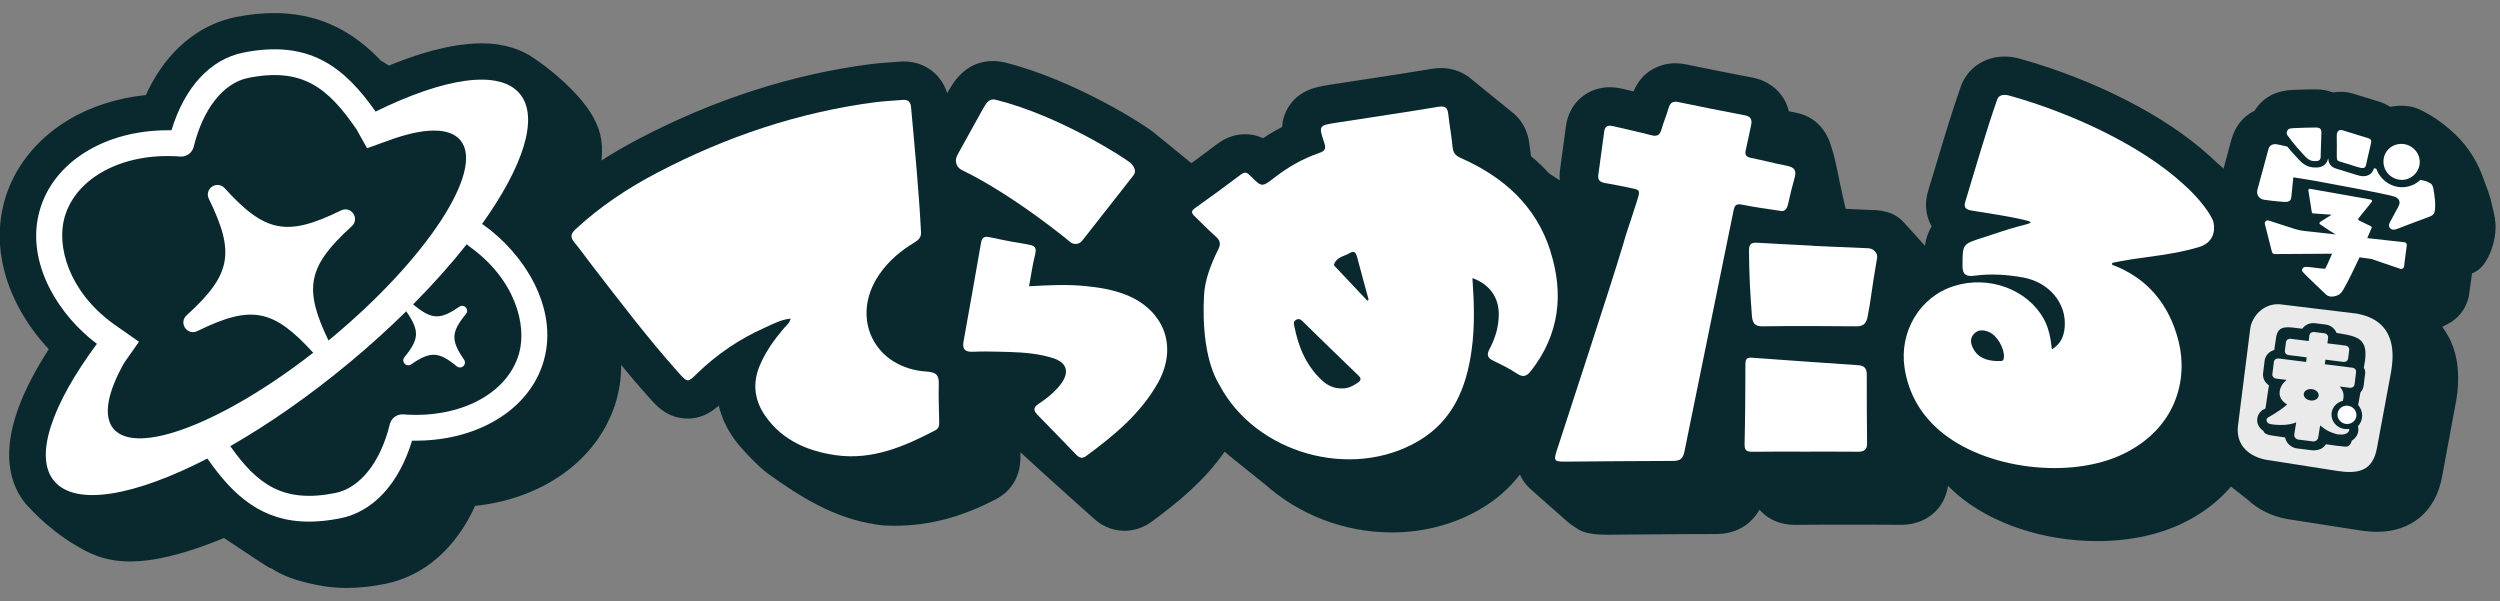 <svg width="183" height="44" viewBox="0 0 183 44" fill="none" xmlns="http://www.w3.org/2000/svg">
<rect x="0" y="0" width="183" height="44" fill="#808080" stroke="none"/>
<g clip-path="url(#clip0_731_4200)">
<path d="M182.636 16.009C182.343 14.66 182.377 14.618 181.707 12.851C181.209 11.539 180.39 10.366 179.318 9.465C178.82 9.046 178.302 8.66 177.925 8.446C177.129 7.993 176.684 7.74 175.783 7.74C175.735 7.74 175.688 7.74 175.643 7.74C175.482 7.746 175.316 7.762 175.113 7.796L174.973 7.819L174.849 7.748C174.627 7.619 174.396 7.515 174.165 7.442C173.853 7.343 173.515 7.239 173.177 7.138L173.129 7.124C172.839 7.036 172.552 6.946 172.285 6.865C171.978 6.769 171.663 6.718 171.348 6.718C171.19 6.718 171.03 6.73 170.875 6.755L170.777 6.769L170.681 6.735C170.321 6.606 169.929 6.541 169.516 6.541H169.482C169.144 6.541 168.477 6.552 167.782 6.586C166.282 6.656 165.494 7.402 165.1 8.013L165.049 8.092L164.942 8.154L164.931 8.159C164.132 8.587 163.597 9.285 163.335 10.233L163.31 10.321C163.167 10.841 163.071 11.196 162.978 11.553L162.97 11.584C162.908 11.815 162.846 12.052 162.767 12.344C162.446 12.068 162.086 11.739 161.678 11.351C161.678 11.351 161.678 11.356 161.678 11.359C158.495 8.475 153.347 5.837 147.871 4.301C147.491 4.197 147.108 4.14 146.734 4.14C145.256 4.14 143.998 5.007 143.528 6.341C142.892 8.145 142.29 10.149 141.71 12.088C141.522 12.71 141.336 13.338 141.144 13.957C140.776 15.164 141.119 16.079 141.4 16.569C141.111 17.036 140.973 17.511 140.902 17.99C140.725 17.784 140.517 17.556 140.249 17.258C140.047 17.033 139.543 16.484 139.34 16.259C138.87 15.738 138.184 15.367 136.883 15.367L135.611 15.31L135.102 15.285C134.441 12.471 134.401 11.655 133.912 10.338C133.594 9.479 132.943 8.767 132.091 8.432C131.874 8.348 131.635 8.277 131.367 8.227C131.229 8.202 131.086 8.173 130.945 8.145C130.844 7.715 130.669 7.368 130.498 7.11C130.143 6.578 129.465 5.899 128.221 5.666C126.707 5.382 125.136 5.069 123.431 4.715C123.164 4.658 122.899 4.63 122.643 4.63C121.537 4.63 120.203 5.179 119.575 6.687C119.319 6.631 119.063 6.569 118.81 6.51C118.565 6.454 118.233 6.386 117.833 6.386C116.173 6.386 114.853 7.554 114.628 9.226L114.546 9.834C114.434 10.672 114.321 11.514 114.203 12.355C114.161 12.662 114.155 12.944 114.175 13.205C113.921 13.031 113.662 12.862 113.395 12.696C112.987 12.248 112.545 11.826 112.067 11.427C112.027 11.151 111.991 10.884 111.963 10.627C111.856 9.623 111.445 8.883 110.885 8.379H110.89L110.795 8.3C110.78 8.289 110.769 8.277 110.755 8.269L107.659 5.753C107.637 5.733 107.614 5.716 107.592 5.697L107.426 5.562V5.573C106.849 5.173 106.165 4.982 105.504 4.982C105.273 4.982 105.034 5.002 104.778 5.044C103.145 5.317 101.473 5.573 99.852 5.818C99.031 5.944 98.203 6.068 97.381 6.198C96.422 6.347 95.107 6.55 94.311 7.841C94.004 8.339 93.875 8.826 93.852 9.293C93.377 9.538 92.912 9.811 92.454 10.118C92.04 9.921 91.595 9.825 91.131 9.825C90.633 9.825 89.876 9.949 89.102 10.537C88.519 10.982 87.9 11.441 87.208 11.942L84.666 9.87C83.937 9.189 78.599 5.829 73.572 4.577C73.279 4.503 72.984 4.467 72.694 4.467C71.388 4.467 70.336 5.125 69.567 6.426C69.55 6.454 69.536 6.482 69.517 6.51L69.474 6.575L69.334 6.828C68.937 5.531 67.856 4.63 66.46 4.512C66.235 4.492 66.001 4.492 65.765 4.518C65.526 4.54 65.281 4.56 65.042 4.574C64.6 4.605 64.141 4.636 63.654 4.703C57.938 5.452 52.262 7.287 46.78 10.152C45.806 10.661 44.894 11.193 44.03 11.75C44.179 10.276 43.909 9.355 43.239 8.258C42.654 7.295 41.148 5.655 39.077 4.256C38.249 3.679 37.014 3.172 35.227 3.172C35.207 3.172 35.184 3.172 35.187 3.172C34.985 3.172 34.762 3.181 34.515 3.2L34.357 3.212C34.138 3.229 33.898 3.257 33.651 3.29L33.471 3.319C33.206 3.358 32.964 3.403 32.728 3.451L32.584 3.482C32.348 3.533 32.108 3.589 31.864 3.651L31.72 3.687C31.458 3.758 31.191 3.834 30.918 3.918L30.707 3.983C30.44 4.067 30.169 4.157 29.891 4.256L29.683 4.332C29.404 4.433 29.122 4.54 28.835 4.653L28.717 4.7C28.636 4.734 28.551 4.768 28.47 4.802C28.275 4.675 28.076 4.551 27.876 4.439C26.224 2.691 24.4 1.622 22.329 1.185C22.264 1.171 22.199 1.16 22.132 1.146C21.971 1.115 21.811 1.087 21.648 1.064C21.538 1.047 21.422 1.036 21.31 1.025L21.183 1.011C21.087 1 20.989 0.991 20.89 0.983C20.64 0.966 20.384 0.955 20.145 0.955C20.119 0.955 20.097 0.955 20.072 0.955C19.188 0.955 18.245 1.053 17.268 1.247C14.553 1.79 12.267 3.696 10.838 6.614C10.779 6.735 10.725 6.848 10.675 6.958C8.597 7.169 6.642 7.796 4.992 8.787C2.668 10.183 1.016 12.271 0.337 14.666C0.275 14.888 0.216 15.13 0.163 15.406L0.138 15.527C0.095 15.747 0.062 15.98 0.036 16.214C0.031 16.267 0.025 16.321 0.019 16.377C-0.003 16.605 -0.014 16.828 -0.02 17.038C-0.02 17.081 -0.02 17.221 -0.02 17.221C-0.02 17.407 -0.017 17.593 -0.006 17.773C-0 17.872 0.008 17.973 0.014 18.071C0.025 18.209 0.039 18.344 0.056 18.477C0.078 18.665 0.109 18.854 0.143 19.042C0.143 19.042 0.169 19.183 0.177 19.225C0.616 21.451 1.821 23.695 3.571 25.56C3.481 25.698 3.397 25.836 3.312 25.971L3.211 26.132C2.974 26.514 2.755 26.894 2.552 27.26L2.519 27.322C2.431 27.483 2.347 27.64 2.265 27.798L2.2 27.927C2.133 28.059 2.068 28.189 2.006 28.318L1.936 28.47C1.88 28.589 1.826 28.707 1.773 28.822L1.702 28.983C1.655 29.095 1.607 29.205 1.562 29.312L1.497 29.472C1.455 29.579 1.412 29.686 1.376 29.79L1.32 29.948C1.283 30.052 1.246 30.153 1.213 30.255L1.165 30.404C1.134 30.505 1.103 30.604 1.066 30.725L1.033 30.846C1.004 30.944 0.979 31.043 0.954 31.141L0.92 31.273C0.897 31.375 0.875 31.473 0.855 31.572L0.83 31.69C0.81 31.794 0.793 31.893 0.776 31.997L0.762 32.09C0.745 32.202 0.731 32.312 0.717 32.433L0.712 32.478C0.672 32.858 0.661 33.232 0.675 33.593V33.64C0.684 33.736 0.689 33.832 0.698 33.925L0.709 34.015C0.717 34.093 0.729 34.175 0.74 34.254L0.757 34.355C0.768 34.425 0.782 34.496 0.796 34.569L0.819 34.673C0.833 34.741 0.85 34.806 0.866 34.867C0.875 34.907 0.886 34.943 0.895 34.974C0.912 35.036 0.931 35.095 0.951 35.157L0.985 35.264C1.004 35.321 1.024 35.377 1.047 35.436L1.086 35.537C1.109 35.591 1.131 35.647 1.156 35.7L1.199 35.796C1.224 35.847 1.249 35.897 1.28 35.962L1.322 36.044C1.348 36.092 1.376 36.139 1.415 36.207L1.458 36.277C1.486 36.325 1.517 36.373 1.556 36.435L1.598 36.5C1.629 36.547 1.663 36.593 1.708 36.654L1.747 36.708C1.792 36.767 1.835 36.823 1.877 36.871L1.902 36.902C3.323 38.495 4.902 39.553 5.46 39.866C6.428 40.462 7.598 41.098 9.515 41.098C9.681 41.098 9.85 41.093 10.021 41.084C12.065 40.983 14.454 40.187 16.396 39.382C17.488 40.111 19.509 41.456 19.779 41.602L19.785 41.557C20.741 42.179 21.667 42.503 23.131 42.807L23.291 42.838C23.46 42.871 23.632 42.9 23.803 42.925C23.899 42.939 24 42.95 24.099 42.961L24.245 42.978C24.349 42.99 24.453 43.001 24.558 43.009C24.802 43.026 25.056 43.037 25.301 43.037C25.326 43.037 25.351 43.037 25.377 43.037C25.818 43.037 26.28 43.012 26.756 42.961H26.787C27.245 42.908 27.712 42.835 28.18 42.742C31.033 42.173 33.361 40.15 34.779 37.029C39.296 36.564 43.048 34.133 44.635 30.604C44.84 30.148 44.998 29.728 45.114 29.32C45.159 29.16 45.198 29.002 45.234 28.839L45.246 28.788C45.277 28.653 45.302 28.515 45.327 28.38L45.347 28.268C45.367 28.149 45.384 28.034 45.398 27.919L45.412 27.787C45.423 27.674 45.434 27.561 45.443 27.429L45.451 27.317C45.457 27.198 45.462 27.08 45.465 26.965V26.858C45.468 26.81 45.468 26.759 45.468 26.711C46.138 27.528 46.825 28.335 47.534 29.126C48.057 29.714 48.775 30.516 50.072 30.626C51.246 30.725 52.059 30.181 52.614 29.689C52.814 30.545 53.194 31.369 53.754 32.149C54.302 32.911 55.617 34.243 56.177 34.642C58.58 36.373 61.093 37.955 64.169 38.397C64.378 38.428 64.592 38.461 64.8 38.47C67.825 38.605 70.445 37.831 72.916 36.533C73.6 36.176 74.74 35.284 74.698 33.342V33.3C74.698 33.235 74.695 33.17 74.692 33.106C76.741 34.994 80.02 37.915 80.02 37.915C80.158 38.045 80.298 38.157 80.436 38.253L80.45 38.264C81.137 38.737 81.818 38.852 82.316 38.852C82.845 38.852 83.36 38.723 83.844 38.472L83.929 38.428L83.977 38.399C84.016 38.377 84.058 38.352 84.098 38.326C84.168 38.281 84.241 38.233 84.317 38.177C86.228 36.773 88.17 35.183 89.645 33.061C89.729 33.134 89.814 33.21 89.901 33.28H89.892L92.561 35.425L92.555 35.41C95.017 37.642 98.364 38.974 101.887 38.974C104.237 38.974 106.5 38.371 108.433 37.223C109.556 36.559 110.491 35.729 111.259 34.741C111.343 34.932 111.45 35.123 111.591 35.315C111.659 35.405 111.766 35.548 111.929 35.706L111.937 35.715C111.982 35.757 112.03 35.802 112.084 35.844L114.732 38.183C114.968 38.391 115.236 38.554 115.534 38.748C115.984 39.024 116.66 39.142 117.631 39.142H117.712C118.669 39.137 119.629 39.126 120.588 39.12C122.246 39.103 123.963 39.089 125.643 39.089C127.045 39.089 128.173 38.428 128.795 37.302C128.843 37.355 128.891 37.409 128.936 37.457C129.566 38.095 130.396 38.419 131.41 38.419H131.5C131.967 38.411 132.479 38.408 133.109 38.408H135.226C135.583 38.408 137.061 38.408 137.432 38.408C137.99 38.408 138.544 38.408 139.098 38.416H139.152C140.432 38.416 141.234 37.882 141.682 37.434C142.048 37.065 142.464 36.458 142.594 35.562C142.808 35.779 143.033 35.987 143.269 36.193C145.766 38.332 149.596 39.609 153.519 39.609C155.886 39.609 158.084 39.139 159.882 38.247C161.25 37.569 162.401 36.68 163.31 35.619L164.551 36.593C165.294 37.291 166.251 37.769 167.366 37.983L167.405 37.991L172.735 38.824C173.208 38.895 173.625 38.928 174.01 38.928C176.523 38.928 178.299 37.426 178.758 34.904L179.785 29.363C179.811 29.241 179.83 29.118 179.847 28.98L179.856 28.912C180.092 27.066 179.813 25.512 179.023 24.291L178.783 23.922L179.172 23.72C179.473 23.562 179.737 23.365 179.96 23.132C180.328 22.746 180.587 22.262 180.711 21.73L180.917 20.267L180.948 20.016L181.147 19.923C182.242 19.405 182.884 17.213 182.616 15.997L182.636 16.009Z" fill="#0A292E"/>
<path d="M172.356 22.937L166.887 22.273C165.7 22.188 164.85 23.142 164.72 24.037L163.82 31.158C163.64 32.686 164.749 33.44 165.872 33.654L171.12 34.476C172.48 34.676 173.67 34.577 173.991 32.807L175.024 27.237C175.038 27.175 175.046 27.113 175.055 27.052C175.156 26.247 175.623 23.415 172.353 22.931L172.356 22.937ZM173.133 27.316L173.02 28.225C172.995 28.419 172.91 28.591 172.784 28.729C172.722 29.061 172.663 29.393 172.615 29.646C172.837 29.902 172.941 30.237 172.902 30.564C172.871 30.809 172.761 31.028 172.601 31.203C172.62 31.279 172.634 31.358 172.632 31.433C172.632 31.774 172.451 32.075 172.142 32.264C172.114 32.472 171.939 32.72 171.675 32.694C171.202 32.652 171.041 32.632 170.253 32.52C170.082 32.832 169.724 32.97 169.322 32.965C169.283 32.965 169.24 32.962 169.201 32.956L168.154 32.827C167.698 32.77 167.352 32.433 167.27 32.022C166.685 31.934 166.243 31.87 166.243 31.87C165.902 31.819 165.742 31.715 165.677 31.538C165.48 31.414 165.331 31.228 165.264 31.009C165.168 30.691 165.255 30.356 165.497 30.116L165.601 30.015L165.711 29.967C165.742 29.95 165.784 29.928 165.832 29.9C165.894 29.475 165.987 28.864 166.085 28.205C165.79 28.014 165.613 27.676 165.658 27.316L165.77 26.407C165.818 26.024 166.102 25.72 166.474 25.622C166.555 25.073 166.612 24.702 166.612 24.688C166.69 24.218 166.893 23.866 167.788 23.973L168.528 24.063C168.706 23.809 169.007 23.646 169.344 23.652C169.381 23.652 169.42 23.655 169.46 23.66L170.237 23.756C170.611 23.804 170.909 24.052 171.03 24.369C171.863 24.496 172.48 24.617 172.803 24.921C173.318 25.402 173.149 26.261 173.031 26.933C173.107 27.015 173.147 27.192 173.133 27.313V27.316Z" fill="#EAEAEA"/>
<path d="M171.739 31.406C171.697 31.406 171.658 31.403 171.616 31.397C171.534 31.389 171.458 31.366 171.382 31.341C171.379 31.341 171.376 31.338 171.374 31.338C171.3 31.313 171.233 31.279 171.168 31.237C171.067 31.172 170.971 31.096 170.895 31C170.718 30.778 170.639 30.505 170.673 30.226C170.692 30.072 170.749 29.931 170.83 29.807C170.844 29.773 170.861 29.745 170.892 29.717C170.926 29.675 170.963 29.638 171.002 29.602C171.008 29.596 171.01 29.59 171.016 29.588C171.058 29.551 171.103 29.517 171.151 29.486C171.151 29.486 171.157 29.483 171.16 29.481C171.261 29.416 171.374 29.371 171.495 29.34C171.531 29.224 171.551 29.087 171.554 28.999C171.556 28.704 171.455 28.532 171.272 28.293L172.021 28.386C172.021 28.386 172.046 28.386 172.057 28.386C172.209 28.386 172.336 28.282 172.353 28.141L172.465 27.232C172.485 27.08 172.367 26.936 172.204 26.917L170.177 26.663L170.22 26.326L171.551 26.492C171.551 26.492 171.576 26.492 171.587 26.492C171.739 26.492 171.866 26.388 171.883 26.247L171.962 25.614C171.981 25.462 171.863 25.318 171.7 25.299L170.366 25.133L170.417 24.713C170.436 24.561 170.318 24.418 170.155 24.398L169.378 24.302C169.378 24.302 169.353 24.302 169.342 24.302C169.19 24.302 169.063 24.406 169.046 24.547L168.995 24.964L167.664 24.798C167.664 24.798 167.639 24.798 167.628 24.798C167.476 24.798 167.349 24.902 167.332 25.042L167.253 25.676C167.234 25.828 167.352 25.971 167.515 25.991L168.849 26.157L168.807 26.495L166.781 26.241C166.781 26.241 166.755 26.241 166.744 26.241C166.592 26.241 166.465 26.346 166.448 26.486L166.336 27.395C166.316 27.547 166.434 27.691 166.598 27.71L167.377 27.809C167.09 28.048 166.916 28.33 166.873 28.656C166.826 29.042 167.008 29.362 167.419 29.607C166.882 30.094 166.021 30.558 166.015 30.561L166.001 30.567L165.99 30.578C165.919 30.646 165.894 30.736 165.922 30.826C165.953 30.93 166.052 31.012 166.175 31.037C166.417 31.09 166.702 31.105 166.899 31.107C167.048 31.107 167.175 31.105 167.248 31.099C167.591 31.071 167.83 31.02 168.081 30.916L167.94 31.805C167.918 31.985 168.058 32.154 168.252 32.18L169.299 32.309C169.313 32.309 169.328 32.309 169.342 32.312C169.522 32.312 169.671 32.188 169.693 32.025L169.834 31.141L170.003 31.273L170.07 31.324C170.318 31.504 170.501 31.611 170.918 31.743C171.131 31.811 171.283 31.811 171.416 31.808C171.579 31.805 171.708 31.763 171.796 31.71C171.925 31.631 171.967 31.529 171.967 31.431C171.967 31.42 171.965 31.406 171.962 31.392C171.894 31.403 171.827 31.409 171.753 31.409L171.739 31.406ZM169.212 29.32C169.184 29.32 169.159 29.32 169.131 29.315C168.829 29.278 168.607 29.058 168.635 28.831C168.661 28.628 168.88 28.476 169.15 28.479C169.178 28.479 169.204 28.479 169.232 28.484C169.533 28.521 169.755 28.741 169.727 28.968C169.702 29.171 169.482 29.323 169.212 29.32Z" fill="#EAEAEA"/>
<path d="M172.468 30.551C172.566 30.194 172.346 29.822 171.976 29.72C171.606 29.618 171.226 29.824 171.128 30.18C171.029 30.537 171.249 30.909 171.619 31.011C171.989 31.113 172.369 30.907 172.468 30.551Z" fill="white"/>
<path d="M35.365 16.439C35.34 16.422 35.311 16.411 35.286 16.394C38.3 12.181 39.485 8.593 38.05 6.865C36.547 5.055 32.508 5.7 27.502 8.165L27.496 8.171C25.183 4.869 22.613 2.891 17.809 3.851C15.397 4.332 13.509 6.389 12.552 9.536C12.459 9.536 12.369 9.536 12.276 9.536C7.686 9.536 3.912 11.852 2.907 15.395C1.902 18.941 3.971 22.552 6.54 24.727C6.726 24.885 6.915 25.029 7.103 25.172C7.103 25.172 7.092 25.172 7.089 25.175C3.805 29.605 2.468 33.41 3.96 35.205C5.53 37.093 9.864 36.308 15.18 33.564C17.108 36.331 19.205 38.183 22.622 38.183C23.325 38.183 24.082 38.104 24.907 37.941C27.319 37.459 29.204 35.405 30.161 32.261C30.161 32.258 30.167 32.256 30.17 32.256C34.886 32.34 38.784 30.01 39.806 26.399C40.915 22.487 38.281 18.494 35.362 16.442L35.365 16.439ZM8.305 31.386C7.525 30.449 7.877 28.701 9.096 26.548L10.174 25.017L8.26 23.675C5.001 21.285 4.134 17.995 4.725 15.91C5.558 12.972 9.042 11.14 13.191 11.458C13.649 11.492 14.072 11.19 14.181 10.74C14.862 7.951 16.357 6.068 18.178 5.702C22.126 4.914 24.003 6.414 26.092 9.46L26.871 10.85L28.453 10.281C30.963 9.358 32.883 9.282 33.702 10.267C35.503 12.431 31.276 18.916 24.262 24.747C24.189 24.806 24.116 24.865 24.046 24.924C22.191 21.077 22.532 19.484 25.754 16.555C26.021 16.312 26.066 15.935 25.864 15.637C25.661 15.339 25.295 15.243 24.971 15.401C21.006 17.343 19.41 17.039 16.441 13.771C16.199 13.504 15.822 13.461 15.524 13.661C15.226 13.864 15.13 14.23 15.287 14.553C17.229 18.519 16.925 20.115 13.658 23.084C13.39 23.326 13.345 23.703 13.548 24.001C13.751 24.3 14.117 24.395 14.44 24.238C18.386 22.304 19.985 22.597 22.928 25.819C16.365 30.93 9.991 33.41 8.305 31.38V31.386ZM37.991 25.881C37.158 28.819 33.673 30.649 29.525 30.334C29.064 30.3 28.644 30.604 28.535 31.051C27.853 33.84 26.359 35.723 24.538 36.089C20.736 36.849 18.853 35.478 16.855 32.658C19.636 31.071 22.622 29 25.582 26.54C27.071 25.302 28.461 24.041 29.739 22.783C29.742 22.788 29.742 22.794 29.745 22.797C30.721 24.218 30.696 24.812 29.604 26.146C29.486 26.289 29.491 26.483 29.618 26.621C29.745 26.756 29.939 26.779 30.091 26.675C31.512 25.698 32.106 25.724 33.44 26.816C33.507 26.872 33.589 26.9 33.671 26.9C33.758 26.9 33.845 26.866 33.916 26.802C34.051 26.675 34.073 26.481 33.969 26.329C32.992 24.907 33.018 24.314 34.11 22.98C34.228 22.836 34.222 22.642 34.096 22.504C33.969 22.369 33.775 22.346 33.623 22.451C32.202 23.427 31.608 23.402 30.274 22.31C30.262 22.299 30.246 22.296 30.234 22.287C31.715 20.796 33.035 19.312 34.166 17.88C34.208 17.925 34.256 17.967 34.309 18.004C37.695 20.402 38.593 23.765 37.993 25.881H37.991Z" fill="white"/>
<path d="M57.871 23.32C57.134 23.399 56.551 23.734 55.952 24.001C54.114 24.823 52.476 25.934 51.035 27.333C50.337 28.014 50.337 28.025 49.662 27.271C47.413 24.755 45.378 22.067 43.316 19.402C42.891 18.854 42.496 18.282 42.052 17.753C41.731 17.367 41.77 17.109 42.136 16.774C43.932 15.113 45.955 13.768 48.12 12.637C53.126 10.017 58.414 8.227 64.043 7.486C64.71 7.399 65.385 7.377 66.055 7.315C66.463 7.275 66.652 7.441 66.689 7.847C66.964 10.889 67.26 13.934 67.418 16.985C67.437 17.373 67.251 17.556 66.948 17.742C65.926 18.358 65.028 19.112 64.353 20.103C62.197 23.261 64.001 26.967 67.851 27.201C68.597 27.249 68.74 27.519 68.718 28.158C68.69 29.03 68.735 29.905 68.746 30.778C68.746 31.054 68.782 31.332 68.47 31.495C66.185 32.694 63.829 33.699 61.172 33.319C59.149 33.029 57.32 32.255 56.073 30.525C55.231 29.357 55.048 28.09 55.623 26.739C56.05 25.729 56.678 24.857 57.384 24.026C57.553 23.826 57.795 23.666 57.874 23.317V23.328L57.871 23.32Z" fill="white"/>
<path d="M70.077 11.353L71.932 8.001C72.165 7.627 72.348 7.168 72.903 7.306C77.617 8.48 82.457 11.655 82.744 11.919C83.029 12.184 83.209 12.533 82.967 12.839L79.21 17.627C79.013 17.877 78.647 17.933 78.385 17.75C78.385 17.75 74.299 14.339 70.426 12.454C69.883 12.189 69.911 11.629 70.08 11.356L70.077 11.353Z" fill="white"/>
<path d="M84.717 28.102C83.448 30.314 81.526 31.898 79.502 33.384C79.483 33.398 79.466 33.409 79.449 33.421C79.437 33.429 79.429 33.435 79.418 33.438C79.409 33.438 79.404 33.446 79.398 33.449C79.162 33.573 78.97 33.488 78.776 33.283C77.831 32.303 76.885 31.321 75.931 30.35C75.728 30.145 75.675 29.97 75.768 29.81C75.813 29.728 75.894 29.649 76.012 29.571C76.271 29.399 76.522 29.219 76.761 29.025C76.84 28.963 76.913 28.895 76.989 28.828C77.234 28.608 77.465 28.369 77.662 28.104C77.906 27.778 78.028 27.474 78.03 27.204C78.03 27.041 77.988 26.894 77.904 26.762C77.873 26.709 77.836 26.661 77.788 26.613C77.718 26.54 77.631 26.472 77.526 26.41C77.394 26.328 77.237 26.261 77.051 26.205C76.809 26.129 76.564 26.067 76.314 26.013C75.244 25.788 74.147 25.768 73.052 25.743C72.447 25.729 71.844 25.718 71.239 25.749C70.657 25.777 70.423 25.58 70.533 24.983C70.969 22.585 71.391 20.188 71.808 17.787C71.85 17.537 71.932 17.399 72.081 17.354C72.179 17.323 72.303 17.328 72.463 17.365C72.72 17.421 72.978 17.475 73.237 17.528C73.246 17.528 73.251 17.528 73.26 17.534C73.513 17.587 73.769 17.635 74.023 17.683C74.436 17.762 74.853 17.832 75.267 17.9C75.632 17.956 75.818 18.057 75.813 18.35C75.813 18.384 75.807 18.423 75.801 18.465C75.801 18.471 75.801 18.477 75.801 18.482C75.793 18.521 75.784 18.567 75.776 18.612C75.582 19.36 75.481 20.134 75.329 20.956C76.747 20.874 78.112 20.804 79.477 20.942C80.473 21.04 81.458 21.204 82.392 21.57C83.113 21.851 83.715 22.236 84.185 22.695C84.399 22.898 84.582 23.12 84.743 23.354C84.787 23.419 84.83 23.486 84.872 23.554C84.928 23.646 84.982 23.742 85.029 23.835C85.649 25.079 85.581 26.602 84.72 28.099L84.717 28.102Z" fill="white"/>
<path d="M162.027 16.287C161.932 15.806 161.059 14.568 159.826 13.481C156.674 10.591 151.561 8.255 147.103 7.003C146.788 6.912 146.332 6.89 146.199 7.273C145.386 9.578 144.635 12.22 143.855 14.779C143.726 15.204 143.92 15.347 144.325 15.412C145.31 15.572 147.289 15.868 148.257 16.121C149.025 16.287 148.51 16.372 147.736 16.577C146.864 16.808 146.011 17.12 145.15 17.393C143.633 17.872 143.666 17.874 143.655 19.439C143.65 20.131 143.942 20.261 144.545 20.179C145.729 20.022 146.914 20.101 148.082 20.309C150.01 20.658 151.299 22.217 151.133 23.987C151.071 24.623 150.851 25.172 150.199 25.577C150.109 24.75 149.973 24.015 149.605 23.345C148.409 21.181 145.58 20.134 143.036 20.936C140.498 21.733 139.017 24.316 139.414 26.928C139.693 28.755 140.551 30.297 141.989 31.527C145.29 34.358 151.592 35.126 155.49 33.198C159.28 31.324 160.173 27.815 159.477 25.006C159.044 23.255 158.191 21.744 156.835 20.635C156.269 20.174 155.456 19.687 154.654 19.4C154.569 19.369 154.578 19.248 154.668 19.231C154.927 19.177 155.081 19.141 155.293 19.104C157.237 18.767 159.03 18.657 160.924 18.099C162.041 17.77 162.151 16.906 162.033 16.298L162.027 16.293V16.287ZM146.686 26.154C146.664 26.559 146.377 26.382 146.199 26.433C145.434 26.402 144.773 26.199 144.412 25.465C144.238 25.113 144.204 24.75 144.491 24.44C144.803 24.102 145.197 24.142 145.577 24.297C146.197 24.55 146.728 25.496 146.689 26.154H146.686Z" fill="white"/>
<path d="M132.082 33.06C130.827 33.06 129.572 33.049 128.317 33.069C127.9 33.074 127.689 33.013 127.703 32.511C127.751 30.555 127.76 28.6 127.765 26.644C127.765 26.286 127.872 26.157 128.246 26.185C130.841 26.376 133.436 26.556 136.034 26.734C136.459 26.762 136.647 26.967 136.647 27.398C136.647 29.075 136.647 30.758 136.67 32.435C136.678 32.934 136.445 33.072 135.989 33.066C134.688 33.052 133.385 33.06 132.085 33.06H132.082Z" fill="white"/>
<path d="M132.713 17.998C133.974 18.054 135.437 18.116 136.76 18.172C137.137 18.189 137.463 18.516 137.402 18.884C137.005 21.144 136.951 22.014 136.687 23.289C136.554 23.759 136.329 23.891 135.854 23.886C133.577 23.863 131.303 23.857 129.029 23.886C128.472 23.894 128.311 23.683 128.244 23.188C128.095 21.15 128.044 20.224 128.027 18.35C128.021 17.846 128.21 17.747 128.626 17.77C130.157 17.846 131.187 17.916 132.718 17.987V17.998H132.713Z" fill="white"/>
<path d="M130.805 12.136C129.918 11.964 129.04 11.733 128.154 11.553C127.796 11.48 127.709 11.314 127.791 10.976C127.937 10.371 128.047 9.763 128.182 9.156C128.275 8.739 128.145 8.517 127.698 8.435C126.08 8.131 124.464 7.807 122.852 7.47C122.441 7.383 122.255 7.529 122.142 7.909C121.988 8.438 121.768 8.947 121.619 9.476C121.501 9.901 121.29 10.008 120.865 9.896C119.967 9.659 119.061 9.465 118.157 9.251C117.811 9.17 117.496 9.139 117.431 9.611C117.29 10.661 117.153 11.708 117.003 12.755C116.947 13.143 117.048 13.315 117.496 13.4C118.287 13.532 119.027 13.695 119.584 13.808C120.094 13.915 120.037 14.055 119.792 14.829C119.716 15.069 119.632 15.308 119.556 15.55C119.32 16.326 119.024 17.092 118.819 17.874C117.842 21.147 114.414 31.532 113.95 32.999C113.719 33.719 113.778 33.795 114.552 33.792C117.2 33.775 119.849 33.739 122.497 33.739C123.032 33.739 123.206 33.519 123.305 33.03C124.49 27.173 125.703 21.322 126.885 15.463C126.972 15.032 127.07 14.883 127.543 14.984C128.427 15.17 129.33 15.28 130.293 15.429C130.647 15.522 130.808 15.299 130.889 14.925C131.036 14.275 131.191 13.625 131.373 12.986C131.525 12.451 131.312 12.234 130.799 12.136H130.808H130.805Z" fill="white"/>
<path d="M113.494 18.381C112.444 15.079 110.063 12.943 106.931 11.567C106.54 11.395 106.368 11.179 106.329 10.762C106.253 9.963 106.101 9.169 106.016 8.37C105.963 7.875 105.791 7.731 105.262 7.821C102.791 8.235 100.312 8.592 97.835 8.981C96.537 9.183 96.518 9.195 96.923 10.416C97.067 10.844 97.047 11.035 96.554 11.204C95.364 11.609 94.278 12.234 93.284 13.005C92.372 13.712 92.367 13.717 91.522 12.864C91.303 12.645 91.148 12.538 90.838 12.772C89.732 13.61 88.609 14.426 87.478 15.231C87.183 15.44 87.202 15.597 87.436 15.819C87.957 16.315 88.449 16.833 88.987 17.308C89.316 17.598 89.381 17.849 89.175 18.257C88.643 19.337 88.187 20.474 88.131 21.673C87.917 26.168 89.116 27.904 89.26 28.174C91.919 33.204 98.938 35.182 103.852 32.269C106.368 30.775 107.336 28.38 107.719 25.656C107.967 23.897 107.905 22.132 107.781 20.356C109.033 20.806 109.72 21.763 109.711 23.027C109.706 23.919 109.453 24.758 109.039 25.537C108.794 25.999 108.898 26.216 109.346 26.424C109.931 26.7 110.516 26.995 111.054 27.353C111.518 27.662 111.777 27.521 112.078 27.136C114.155 24.471 114.482 21.505 113.488 18.389L113.494 18.383V18.381ZM99.4 28.008C99.051 28.245 98.696 28.433 98.291 28.433C98.266 28.433 98.235 28.433 98.209 28.433H98.189C97.599 28.433 97.14 28.191 96.746 27.823C95.609 26.753 95.04 25.391 94.75 23.897C94.719 23.736 94.638 23.542 94.871 23.413C94.939 23.376 95.001 23.356 95.054 23.356C95.195 23.356 95.288 23.463 95.4 23.57C96.737 24.876 98.074 26.176 99.419 27.471C99.636 27.679 99.664 27.826 99.4 28.006V28.008ZM100.092 22.014C99.304 21.178 98.516 20.339 97.725 19.506C97.694 19.473 97.638 19.425 97.644 19.399C97.801 18.803 98.401 18.772 98.82 18.516C98.907 18.459 98.98 18.437 99.045 18.437C99.203 18.437 99.281 18.594 99.338 18.808C99.611 19.85 99.901 20.888 100.182 21.927C100.154 21.955 100.12 21.983 100.092 22.014Z" fill="white"/>
<path d="M176.268 19.045C176.268 19.045 176.268 19.05 176.265 19.053V19.067L176.268 19.045Z" fill="white"/>
<path d="M175.986 17.731L174.621 17.579L173.58 17.463L173.284 17.43L173.549 16.811L173.611 16.664C173.611 16.664 173.611 16.642 173.611 16.633C173.602 16.599 173.58 16.574 173.549 16.56L172.685 16.141C172.615 16.107 172.6 16.014 172.657 15.963L173.594 14.801C173.594 14.801 173.611 14.784 173.616 14.776C173.628 14.759 173.636 14.736 173.633 14.72C173.633 14.708 173.633 14.697 173.633 14.689C173.625 14.675 173.619 14.661 173.605 14.646C173.602 14.646 173.602 14.641 173.602 14.641C173.6 14.641 173.597 14.635 173.597 14.635C173.588 14.63 173.577 14.624 173.566 14.618C173.56 14.618 173.546 14.61 173.546 14.61L169.102 13.822C169.102 13.822 169.088 13.822 169.077 13.822C169.063 13.822 169.046 13.822 169.035 13.83C169.032 13.83 169.029 13.83 169.029 13.83C169.018 13.833 169.007 13.844 168.998 13.855C168.998 13.858 168.993 13.861 168.993 13.861C168.984 13.87 168.978 13.884 168.973 13.895C168.973 13.898 168.973 13.901 168.973 13.901C168.973 13.915 168.973 13.931 168.973 13.946L169.181 15.26L169.226 15.539C169.24 15.586 169.28 15.62 169.33 15.623L170.425 15.699L170.678 15.716L170.256 15.98L170.144 16.051L169.837 16.242C169.823 16.251 169.811 16.262 169.803 16.276C169.795 16.29 169.789 16.301 169.789 16.318C169.789 16.329 169.792 16.355 169.792 16.355C169.792 16.36 169.792 16.366 169.792 16.372C169.792 16.374 169.792 16.38 169.792 16.383C169.803 16.397 169.828 16.422 169.828 16.422L170.585 16.923L170.968 17.162L168.638 16.901C168.418 16.875 168.199 16.83 167.988 16.763L167.892 16.732L166.068 16.144C165.916 16.093 165.762 16.22 165.784 16.38L165.838 16.588L166.282 18.347L166.296 18.406C166.31 18.513 166.401 18.595 166.51 18.598L170.709 18.572C170.518 19.02 170.228 19.676 170.189 19.673C169.8 19.659 169.128 19.543 168.807 19.532C168.579 19.524 168.427 19.754 168.551 19.895C168.79 20.171 170.225 21.519 170.225 21.519C170.225 21.519 170.515 21.907 171.174 21.587C171.342 21.505 171.497 21.257 171.531 21.198C171.827 20.72 172.426 19.462 172.719 18.834L173.602 18.961C173.622 18.961 175.699 19.676 175.699 19.676C175.845 19.721 175.989 19.608 175.983 19.456L176.011 19.228L176.18 17.931C176.175 17.824 176.093 17.736 175.986 17.723V17.731Z" fill="white"/>
<path d="M175.82 13.169C176.535 13.166 177.137 12.558 177.126 11.843C177.117 11.109 176.481 10.509 175.736 10.534C174.993 10.56 174.444 11.148 174.472 11.885C174.497 12.597 175.1 13.171 175.82 13.166V13.169Z" fill="white"/>
<path d="M171.45 9.529C172.043 9.715 172.733 9.924 173.327 10.109C173.49 10.16 173.619 10.222 173.563 10.458C173.563 10.458 173.296 11.612 173.22 11.95C173.2 12.037 173.183 12.226 173.065 12.276C172.938 12.333 172.789 12.29 172.527 12.212C172.229 12.121 171.511 11.896 171.23 11.809C171.019 11.744 171.058 11.559 171.053 11.274C171.058 10.717 171.061 10.613 171.05 10.137C171.05 10.033 171.044 9.811 171.081 9.718C171.126 9.6 171.244 9.465 171.45 9.529Z" fill="white"/>
<path d="M178.122 13.791C178.038 13.383 177.827 13.391 177.635 13.284C177.635 13.284 177.602 13.273 177.542 13.253L177.177 13.163C176.811 13.509 176.341 13.701 175.845 13.704H175.823C174.965 13.698 174.219 13.129 173.949 12.355L173.777 12.313C173.726 12.488 173.616 12.71 173.36 12.825C173.251 12.873 173.13 12.899 173.003 12.899C172.812 12.899 172.617 12.839 172.412 12.778C172.237 12.724 171.936 12.631 171.641 12.538C171.379 12.457 171.123 12.378 170.977 12.333C170.532 12.198 170.442 11.849 170.422 11.582C170.31 12.15 169.848 12.246 169.637 12.257H169.572C169.522 12.26 169.477 12.263 169.434 12.26C169.333 12.26 169.192 12.251 169.026 12.201C168.621 12.074 168.356 11.778 168.143 11.539C168.103 11.494 168.064 11.452 168.027 11.413C167.937 11.317 167.85 11.221 167.771 11.131L167.689 11.041C167.608 10.948 167.518 10.841 167.428 10.729C167.422 10.729 167.416 10.726 167.416 10.726C166.637 10.557 166.524 10.484 166.26 10.625C166.08 10.72 166.071 10.861 166.007 11.072C165.694 12.201 165.627 12.521 165.247 13.872C165.137 14.272 165.382 14.573 165.748 14.624C166.167 14.68 166.536 14.734 167.028 14.767C167.383 14.796 167.689 14.81 167.723 14.444C167.76 14.033 167.794 13.678 167.87 12.98C168.708 13.104 168.804 13.135 169.519 13.248C170.85 13.492 174.793 14.219 175.266 14.39C175.634 14.525 175.744 14.784 175.561 15.122C175.373 15.477 175.181 15.825 174.993 16.177C174.9 16.346 174.799 16.526 174.953 16.698C175.102 16.864 175.302 16.819 175.485 16.749C176.279 16.45 177.067 16.138 177.863 15.851C178.128 15.755 178.221 15.584 178.243 15.336C178.285 14.855 178.232 14.483 178.122 13.794V13.791Z" fill="white"/>
<path d="M169.924 9.696C169.93 9.457 169.843 9.333 169.508 9.335C169.097 9.338 168.506 9.35 167.915 9.378C167.676 9.389 167.501 9.397 167.417 9.592C167.357 9.727 167.391 9.842 167.462 9.935C167.704 10.253 167.971 10.608 168.185 10.844C168.275 10.945 168.373 11.061 168.48 11.17C168.68 11.379 168.886 11.666 169.187 11.759C169.319 11.801 169.42 11.792 169.575 11.79C169.919 11.77 169.871 11.474 169.876 11.325C169.896 10.864 169.916 10.247 169.927 9.696H169.924Z" fill="white"/>
</g>
<defs>
<clipPath id="clip0_731_4200">
<rect width="182.698" height="42.08" fill="white" transform="translate(0 0.96)"/>
</clipPath>
</defs>
</svg>
